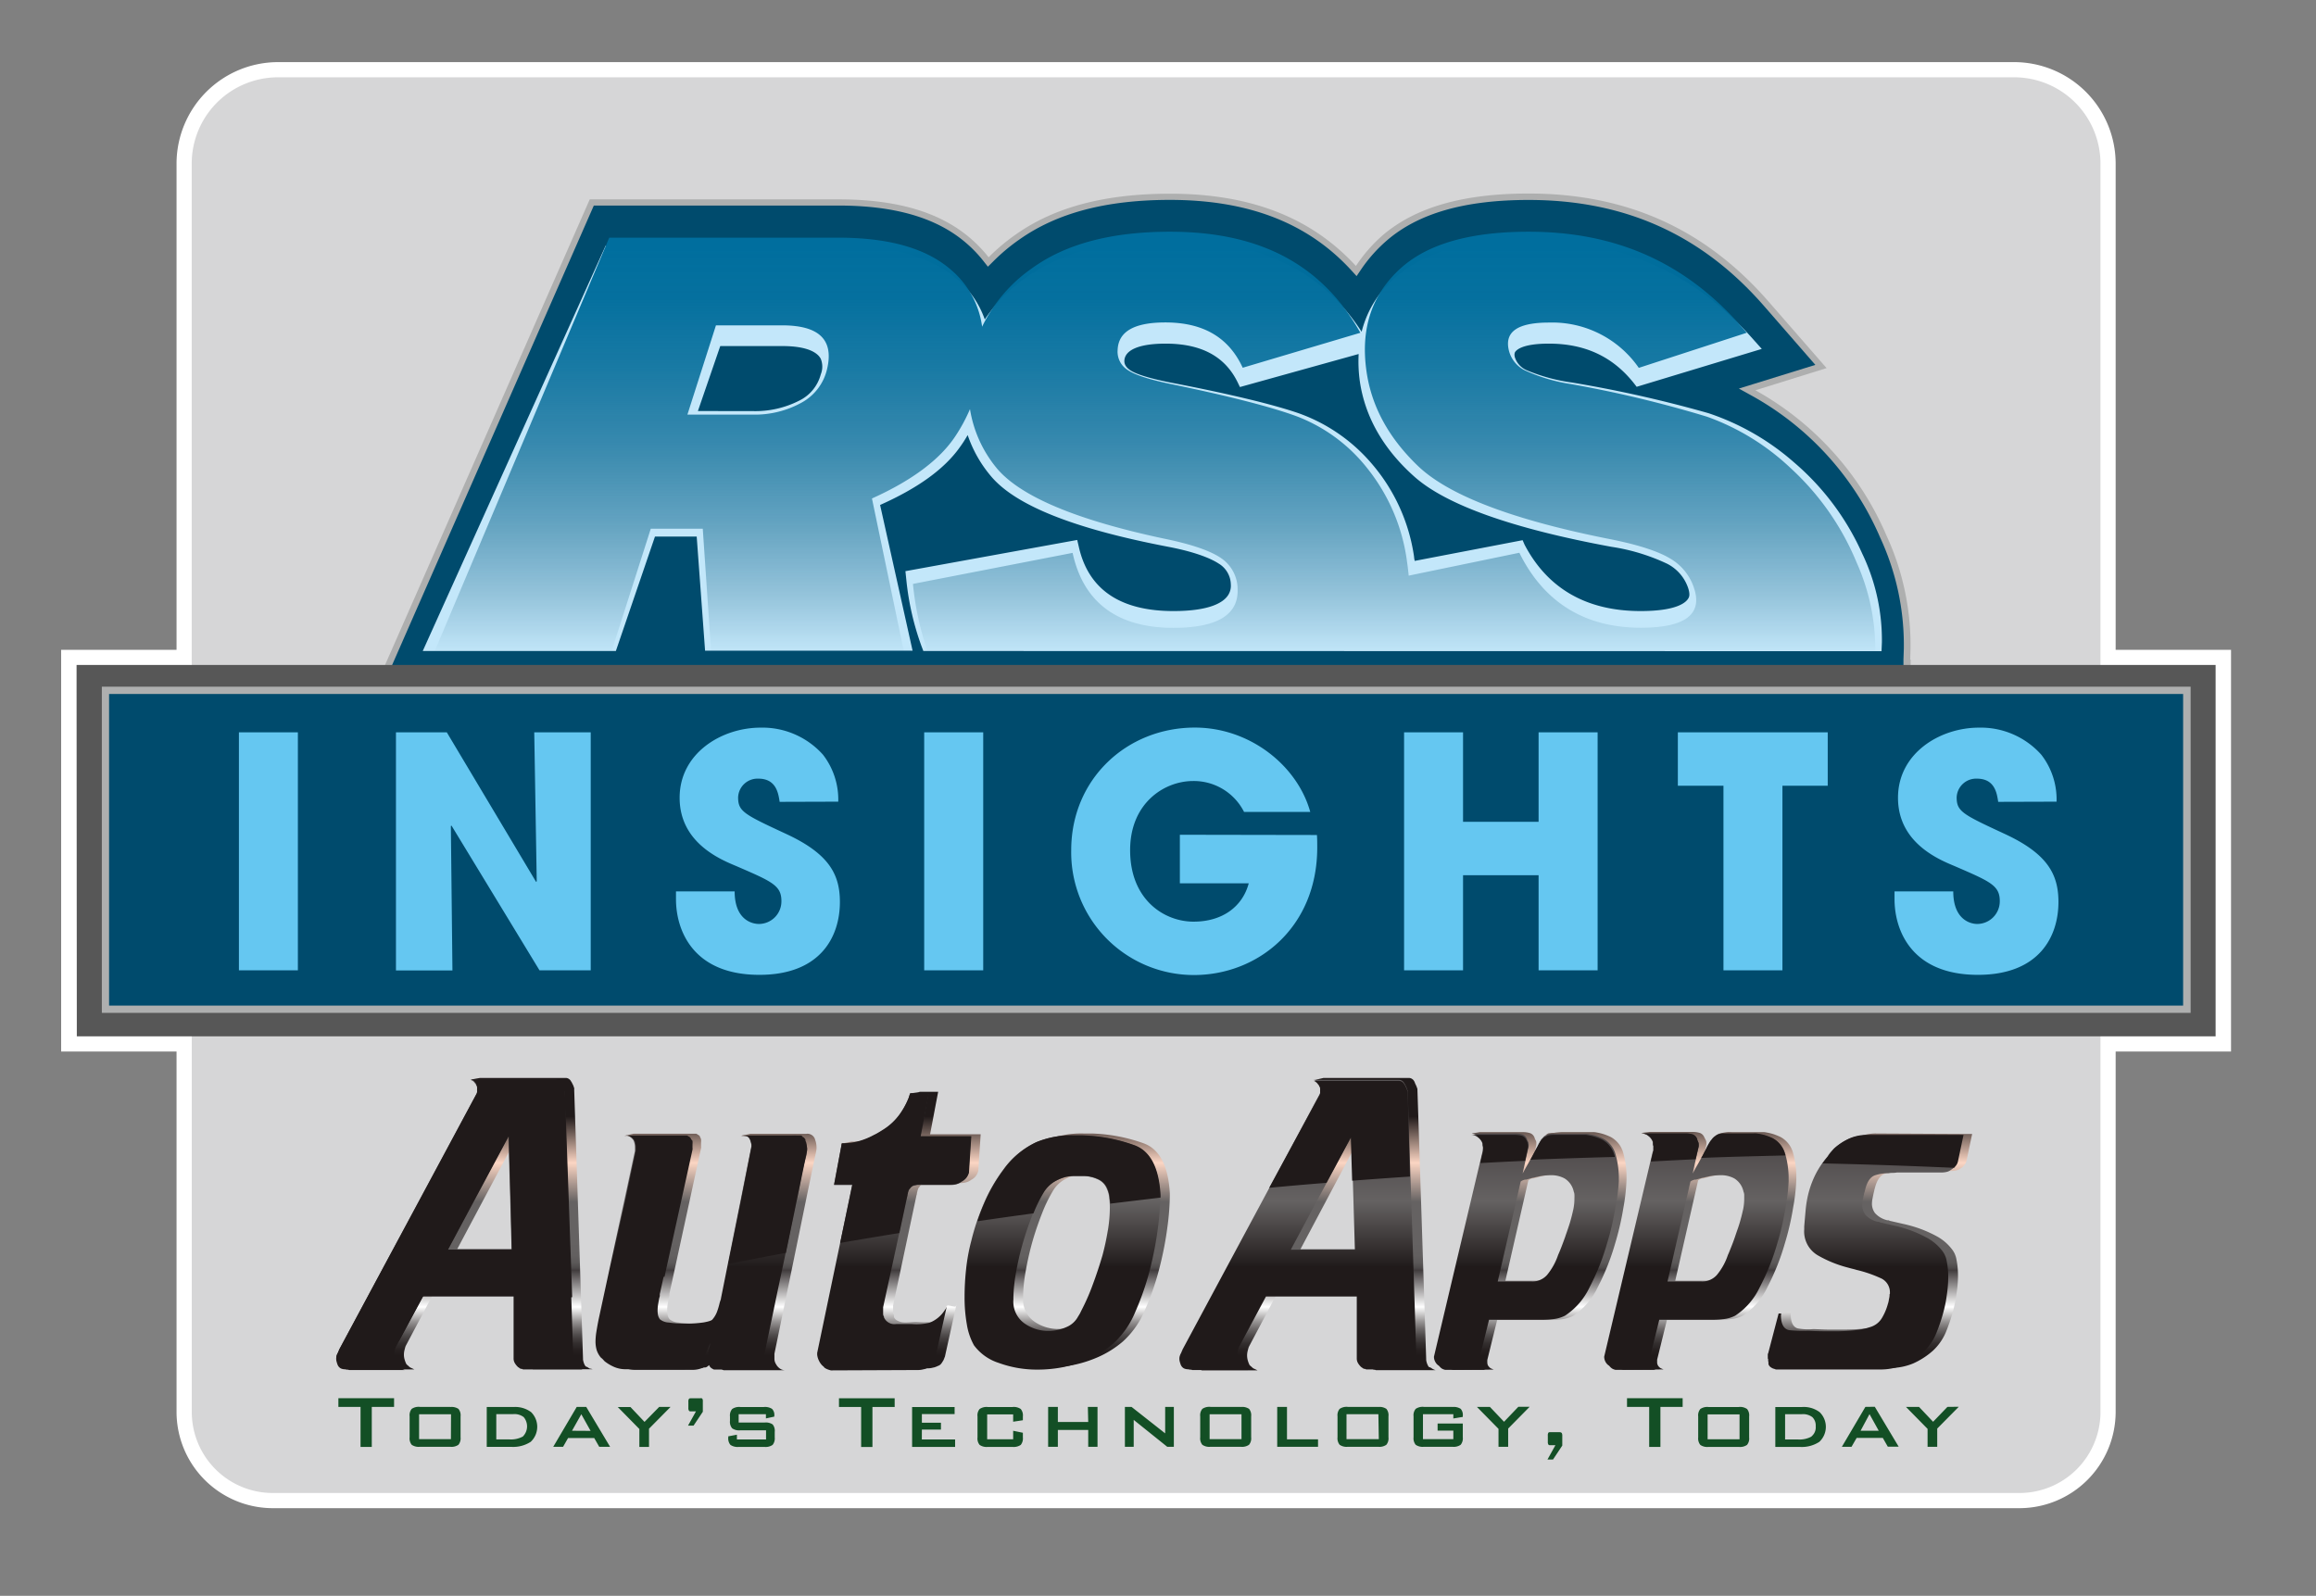 <svg xmlns="http://www.w3.org/2000/svg" xmlns:xlink="http://www.w3.org/1999/xlink" viewBox="0 0 381.36 262.8"><rect x="0" y="0" width="381.36" height="262.8" fill="#808080" stroke="none"/><defs><style>.d{fill:#d6d6d7}.i{fill:#004b6d}.j{fill:#aeafaf}.n{fill:#65c7f1}</style><linearGradient id="a" x1="202.16" y1="196.27" x2="202.16" y2="236.45" gradientUnits="userSpaceOnUse"><stop offset=".02" stop-color="#201a1a"/><stop offset=".21" stop-color="#fbd5c3"/><stop offset=".37" stop-color="#656262"/><stop offset=".53" stop-color="#656262"/><stop offset=".59" stop-color="#636060"/><stop offset=".62" stop-color="#5b5858"/><stop offset=".64" stop-color="#4e4a4b"/><stop offset=".65" stop-color="#413c3d"/><stop offset=".8" stop-color="#fff"/><stop offset=".83" stop-color="#cbcaca"/><stop offset=".86" stop-color="#989595"/><stop offset=".89" stop-color="#6d6969"/><stop offset=".92" stop-color="#4b4747"/><stop offset=".95" stop-color="#332e2e"/><stop offset=".98" stop-color="#251f1f"/><stop offset="1" stop-color="#201a1a"/></linearGradient><linearGradient id="b" x1="207.32" y1="-39.4" x2="207.32" y2="-93.91" gradientTransform="translate(-6.76 262.37)" gradientUnits="userSpaceOnUse"><stop offset=".02" stop-color="#201a1a"/><stop offset=".22" stop-color="#656262"/><stop offset=".39" stop-color="#4f4a4b"/><stop offset=".52" stop-color="#413c3d"/><stop offset=".54" stop-color="#4a4546"/><stop offset=".59" stop-color="#635f60"/><stop offset=".66" stop-color="#8b8889"/><stop offset=".73" stop-color="#c3c1c1"/><stop offset=".8" stop-color="#fff"/><stop offset=".83" stop-color="#cbcaca"/><stop offset=".86" stop-color="#989595"/><stop offset=".89" stop-color="#6d6969"/><stop offset=".92" stop-color="#4b4747"/><stop offset=".95" stop-color="#332e2e"/><stop offset=".98" stop-color="#251f1f"/><stop offset="1" stop-color="#201a1a"/></linearGradient><linearGradient id="c" x1="191.04" y1="291.23" x2="212.38" y2="129.64" xlink:href="#b"/><linearGradient id="d" x1="201.47" y1="120.97" x2="201.47" y2="54.02" gradientUnits="userSpaceOnUse"><stop offset="0" stop-color="#004b6d" stop-opacity="0"/><stop offset=".14" stop-color="#005378" stop-opacity=".23"/><stop offset=".33" stop-color="#005d86" stop-opacity=".5"/><stop offset=".52" stop-color="#006490" stop-opacity=".72"/><stop offset=".7" stop-color="#006a98" stop-opacity=".87"/><stop offset=".87" stop-color="#006d9c" stop-opacity=".97"/><stop offset="1" stop-color="#006e9e"/></linearGradient></defs><g style="isolation:isolate"><path d="M348.37 107.01V26.94a16.73 16.73 0 0 0-16.71-16.71H45.78a16.73 16.73 0 0 0-16.71 16.71v80.07h-19v66.16h19v59.36a15.87 15.87 0 0 0 15.85 15.84h287.6a15.87 15.87 0 0 0 15.85-15.84v-59.36h19v-66.16z" fill="#fff"/><path class="d" d="M31.57 161.91h314.3v70.62a13.34 13.34 0 0 1-13.34 13.34H44.92a13.34 13.34 0 0 1-13.34-13.34v-70.62h-.01zM45.78 12.73h285.88a14.21 14.21 0 0 1 14.21 14.21v84H31.57v-84a14.21 14.21 0 0 1 14.21-14.21z"/><path d="M172.37 206l.39-6h-8.33l1.33-7h-3.06c0 .11-1.55.21-1.59.32-.4 1.1.54 2.14-.13 3.08a9.52 9.52 0 0 1-2.72 2.57l-.78.48a7.19 7.19 0 0 1-.77.41 12.74 12.74 0 0 1-2.45 1 10 10 0 0 1-2.83.36l-1.6.32.32 6.48h3l-5.72 27.7v.3a3.1 3.1 0 0 0 .31 1 2.55 2.55 0 0 0 .58.81.87.87 0 0 0 .14.12.41.41 0 0 1 .14.17 1.87 1.87 0 0 0 .52.3 3.91 3.91 0 0 0 .59.18l14.33-.06a3.21 3.21 0 0 0 .63-.06l.53-.12.31-.12a1.15 1.15 0 0 0 .25-.12.29.29 0 0 0 .16-.06 1.08 1.08 0 0 0 .39-.35 6.36 6.36 0 0 0 .34-.54l.11-.27a1.69 1.69 0 0 1 .11-.27l1.94-8.77a.69.69 0 0 1-.05.24 2.56 2.56 0 0 0-.11.24c-.08.16-1.34-.28-1.43-.16-.69.88-.37 2.58-1.58 2.72a27.57 27.57 0 0 1-3.52 0c-.69 0-1.37.12-2.06.07-.47 0-1.58-.36-1.58-1a.27.27 0 0 0 0-.12.5.5 0 0 1 0-.12.69.69 0 0 1-.14-.42v-1.13L162.2 210a.53.53 0 0 0 .06-.24.53.53 0 0 1 .06-.24c0-.15.07-.3.11-.44a.85.85 0 0 1 .22-.39 1 1 0 0 0 .11-.15.42.42 0 0 1 .17-.15.82.82 0 0 1 .41-.24l.59-.12h.33a2.21 2.21 0 0 1 .39 0h4.72a3.86 3.86 0 0 0 1-.12 2.38 2.38 0 0 0 .83-.41 2.33 2.33 0 0 0 .72-.57 2.38 2.38 0 0 0 .45-.93zm-26.84-5a1.32 1.32 0 0 0-1.48-1.08h-9.3c.34 0-1.62.3-1.36.34s2.71-.1 2.86.15a1.89 1.89 0 0 1 .2.45c.05.18.1.37.14.57v.3l-5 25.22a4.56 4.56 0 0 1-.14.52c-.05.18-.1.35-.13.51a11.6 11.6 0 0 1-.39 1.26 4 4 0 0 1-.73 1.21c-.11.2-.6.37-1.47.52a18 18 0 0 1-2.86.21h-.33A17.22 17.22 0 0 1 123 231a2.46 2.46 0 0 1-1.47-.55 1.82 1.82 0 0 1-.31-.66 3.25 3.25 0 0 1-.08-.79 5.66 5.66 0 0 1 .08-1c.06-.34.12-.72.19-1.12a1.07 1.07 0 0 0 .09-.27 1.69 1.69 0 0 0 0-.33l5.22-24a.85.85 0 0 0 0-.3v-.6a2.92 2.92 0 0 0 0-.54.86.86 0 0 0-.17-.36.21.21 0 0 0 0-.12l-.17-.18a.42.42 0 0 0-.14-.09.28.28 0 0 1-.14-.1l-.19-.09h-10.3c.07 0-1.55.33-1.48.35s-.11 0 0 0a22.33 22.33 0 0 1 2.6.07 1.6 1.6 0 0 1 .43.37 1.8 1.8 0 0 1 .2.51 3.1 3.1 0 0 1 .08.69v.3a.49.49 0 0 1 0 .15 1 1 0 0 0 0 .15l-6 28c-.15.77-.27 1.45-.36 2.05a9.75 9.75 0 0 0-.14 1.57 5.07 5.07 0 0 0 .19 1.48 3.63 3.63 0 0 0 .7 1.24 1.93 1.93 0 0 1 .3.27l.31.33a7.44 7.44 0 0 0 1.61 1 4.69 4.69 0 0 0 1.89.36h9.27a4.14 4.14 0 0 0 1-.09 5.17 5.17 0 0 0 .7-.21h.11a.44.44 0 0 0 .11-.09.23.23 0 0 0 .11 0h.11a.61.61 0 0 0 .25-.06.72.72 0 0 0 .25-.18l.2-.12a.54.54 0 0 0 .14-.18.39.39 0 0 0 .16-.15l.11-.15 1.39-3.13-.55 2.65a1.34 1.34 0 0 0 .08.48 2.76 2.76 0 0 0 .19.42l.09.18a.28.28 0 0 0 .08.12.17.17 0 0 0 .06.12l.16.18a.42.42 0 0 0 .14.09.48.48 0 0 1 .14.09l.19.09h10.17a1.47 1.47 0 0 1-.94-.3 2.1 2.1 0 0 1-.61-.72 1.61 1.61 0 0 1-.25-.81v-.88c.17-.84.35-1.69.52-2.53l1.29-6.28 1.68-8.16 1.68-8.19c.49-2.41 1-4.81 1.49-7.22a12.72 12.72 0 0 0 .27-1.34 3.84 3.84 0 0 0-.13-1.22c-.04-.14-.06-.2-.07-.2zm-37.14 37.58l-.11-.06-.28-.18a.38.38 0 0 0-.17-.06q-.17-.06-.33-.42a2.81 2.81 0 0 1-.22-.78v-.18l-1.45-44.2v-.15a.2.2 0 0 0 0-.15l-.11-.33-.11-.27a.38.38 0 0 1-.09-.15.36.36 0 0 0-.08-.15.17.17 0 0 0-.06-.12 1.18 1.18 0 0 1-.11-.18 1 1 0 0 0-.33-.33.87.87 0 0 0-.5-.15H90.28c.15 0-1.57.23-1.42.35s2.13.07 2.2.19a1.3 1.3 0 0 1 .17.21.26.26 0 0 1 0 .15.56.56 0 0 1 .14.33 3.19 3.19 0 0 1 0 .45 2.58 2.58 0 0 1 0 .42.9.9 0 0 1-.14.36l-22.49 42.18-.12.26a1.82 1.82 0 0 1-.11.28 2.76 2.76 0 0 0-.19.42 1.53 1.53 0 0 0-.08.54 1.64 1.64 0 0 0 .05.45c0 .14.1.31.17.51a1.22 1.22 0 0 0 .53.63 1.67 1.67 0 0 0 .75.15 1 1 0 0 0 .33.06.61.61 0 0 1 .28.06h9.16l-.25-.12-.25-.12a1.06 1.06 0 0 1-.28-.15 2.13 2.13 0 0 1-.22-.21.7.7 0 0 1-.19-.15l-.14-.15a4.81 4.81 0 0 1-.28-.75 2.73 2.73 0 0 1-.11-.81 3.29 3.29 0 0 1 .08-.66c.06-.24.12-.49.2-.72l4.43-8.35h15v10.33a1.59 1.59 0 0 0 .16.72 3.74 3.74 0 0 0 .39.54l.09.09.08.09a1.43 1.43 0 0 1 .22.15 1.06 1.06 0 0 0 .28.15h.14l.19.09h9.83a.62.62 0 0 1-.19-.06zm-21.81-19.7l10-18.79.56 18.79zm220.49-11.48v-.68a14.63 14.63 0 0 0-.54-3.65 4.21 4.21 0 0 0-2.07-2.63 11 11 0 0 0-1.08-.44 8.33 8.33 0 0 0-1.17-.29 3.54 3.54 0 0 0-.47-.07h-5.29a5.78 5.78 0 0 0-.75 0 8.78 8.78 0 0 0-1.7.36c-.06 0 1-.07.9 0a.8.8 0 0 0-.18.15l-.2.22-.25.27a1.33 1.33 0 0 1-.11.24.32.32 0 0 0-.07.19l-2.83 5.17 1-4.53a.3.3 0 0 1 0-.1.18.18 0 0 0 0-.1v-.14a1 1 0 0 0-.08-.37q-.09-.17-.18-.36a.14.14 0 0 1-.05-.1.47.47 0 0 1-.07-.12.33.33 0 0 0-.07-.13 1.19 1.19 0 0 0-.76-.55 4.1 4.1 0 0 0-1.08-.13h-7.17c.42 0-1.6.15-1.15.23 1.2.22 2.93.84 3.05 1.23a.47.47 0 0 0 0 .15 1.25 1.25 0 0 1 0 .15c0 .13.05.24.07.34a3.28 3.28 0 0 1 0 .34 2.83 2.83 0 0 1 0 .29c0 .1 0 .19-.07.29l-8 34a1.81 1.81 0 0 0 .2.82 1.72 1.72 0 0 0 .48.59.14.14 0 0 0 .09 0l.11.12.11.12a1.57 1.57 0 0 0 .41.32 2.07 2.07 0 0 0 .45.17l6.71-.05a.41.41 0 0 1-.18-.05l-.23-.1a.89.89 0 0 1-.25-.14c-.07-.07-.14-.13-.2-.2a1 1 0 0 1-.13-.19 1.05 1.05 0 0 1-.12-.42v-.51l1.62-6.57h8c.87 0 1.68 0 2.43-.1a5.5 5.5 0 0 0 2.07-.58 11.44 11.44 0 0 0 4.05-4.72 38.08 38.08 0 0 0 2.84-7.11 44.07 44.07 0 0 0 1.39-6 31.46 31.46 0 0 0 .52-4.63zm-7.52 4.89c-.15.7-.33 1.41-.54 2.12-.12.39-.24.78-.38 1.17l-.38 1.12c-.21.62-.42 1.18-.63 1.7l-.54 1.32a10.3 10.3 0 0 1-1.83 3.33 3.28 3.28 0 0 1-1.73 1l-.43.07a2.89 2.89 0 0 1-.43 0h-5.53l3.77-16.54.08-.05a1.08 1.08 0 0 1 .38-.2.68.68 0 0 1 .2-.07.75.75 0 0 1 .2 0l1.11-.3c.37-.1.74-.18 1.1-.24s.6-.11.9-.15.6-.05.9-.05a4.51 4.51 0 0 1 2.37.54 3.4 3.4 0 0 1 1.5 2.19 1.3 1.3 0 0 1 .12.49v.58a8.62 8.62 0 0 1-.21 1.97zm-20.44-4.89v-.68a14.63 14.63 0 0 0-.54-3.65 4.21 4.21 0 0 0-2.07-2.63 11 11 0 0 0-1.08-.44 8.33 8.33 0 0 0-1.17-.29 3.46 3.46 0 0 0-.48-.07h-5.29a12.34 12.34 0 0 0-1.34.12 5.81 5.81 0 0 0-.83.07c-.32.08-.42.26-.66.45-.06 0 1.32-.28 1.26-.25a.8.8 0 0 0-.18.15l-.2.22-.25.27a1.33 1.33 0 0 1-.11.24.32.32 0 0 0-.07.19l-2.84 5.17 1-4.53a.16.16 0 0 1 0-.1.18.18 0 0 0 0-.1v-.14a.81.81 0 0 0-.09-.37q-.09-.17-.18-.36a.16.16 0 0 1 0-.1.29.29 0 0 1-.07-.12.54.54 0 0 0-.07-.13 1.19 1.19 0 0 0-.76-.55 4.1 4.1 0 0 0-1.08-.13h-7.21c.42 0-1.52.22-1.06.28.72.08 2.83.79 3 1.18a.56.56 0 0 0 0 .15 1.25 1.25 0 0 1 0 .15c0 .13.05.24.07.34a3.28 3.28 0 0 1 0 .34 2.83 2.83 0 0 1 0 .29c0 .1 0 .19-.07.29l-8 34a1.81 1.81 0 0 0 .2.82 1.61 1.61 0 0 0 .48.59.1.1 0 0 0 .08 0l.12.12.11.12a1.52 1.52 0 0 0 .4.32 1.6 1.6 0 0 0 .46.17l6.7-.05a.41.41 0 0 1-.18-.05 1.56 1.56 0 0 0-.22-.1.77.77 0 0 1-.25-.14 1.89 1.89 0 0 1-.2-.2 1.55 1.55 0 0 1-.14-.19 1.06 1.06 0 0 1-.11-.42 4.35 4.35 0 0 1 0-.51l1.62-6.57h8c.87 0 1.68 0 2.44-.09a5.62 5.62 0 0 0 2.07-.59 11.44 11.44 0 0 0 4.05-4.72 38.78 38.78 0 0 0 2.84-7.11 45.63 45.63 0 0 0 1.39-6 31.46 31.46 0 0 0 .51-4.66zm-7.52 4.89c-.15.7-.33 1.41-.54 2.12-.12.39-.25.78-.38 1.17s-.26.76-.38 1.12c-.21.62-.42 1.18-.63 1.7s-.4 1-.54 1.32a10.49 10.49 0 0 1-1.83 3.33 3.28 3.28 0 0 1-1.73 1l-.43.07a3 3 0 0 1-.43 0h-5.54l3.78-16.54.07-.05a1.21 1.21 0 0 1 .39-.2.59.59 0 0 1 .2-.07.71.71 0 0 1 .2 0l1.1-.3q.57-.15 1.11-.24c.3-.07.6-.11.9-.15s.6-.05.9-.05a4.45 4.45 0 0 1 2.36.54 3.37 3.37 0 0 1 1.51 2.19 1.31 1.31 0 0 1 .11.49 5.63 5.63 0 0 1 0 .58 9.18 9.18 0 0 1-.2 1.97zm48.66-12.42a7 7 0 0 0-3.19.69 9.41 9.41 0 0 0-2.25 1.53c-.22.24-.42.45-.58.65a3.64 3.64 0 0 0-.42.6 14.51 14.51 0 0 0-1.94 2.87 14.37 14.37 0 0 0-1.11 2.87 17.2 17.2 0 0 0-.53 2.87c-.1 1-.18 1.92-.25 2.88v.47a4.57 4.57 0 0 0 2.19 4.28 19.54 19.54 0 0 0 4.86 2l.78.21q.39.09.78.21a21 21 0 0 1 3.86 1.31 2.53 2.53 0 0 1 1.63 2.4v.29a.21.21 0 0 0-.05.12v.12c0 .24-.08.48-.11.71a6.25 6.25 0 0 1-.17.72 9.47 9.47 0 0 1-.94 2.24 3.34 3.34 0 0 1-1.72 1.47 11.39 11.39 0 0 1-2.7.6 31.35 31.35 0 0 1-3.53.18h-2.44c-.86 0-1.72-.07-2.58-.08a9.48 9.48 0 0 1-2.55-.12c-1-.3-1.14-1.49-1.14-2.37a1 1 0 0 1 .05-.33h-.44l-1.39.37-.34 6.2a.36.36 0 0 0 0 .21v.56a.3.3 0 0 0 0 .18v.24a.53.53 0 0 0 .06.24.66.66 0 0 0 0 .21.49.49 0 0 1 0 .15.16.16 0 0 0 .05.12 1 1 0 0 0 .39.41 1.36 1.36 0 0 0 .56.24.81.81 0 0 0 .25.09h17.07a9.81 9.81 0 0 0 3.89-.74 12.65 12.65 0 0 0 3.28-2.12 8.94 8.94 0 0 0 2.28-3.46 27.18 27.18 0 0 0 1.44-4.9c.11-.68.2-1.35.28-2a19 19 0 0 0 .11-2 13.24 13.24 0 0 0-.25-2.62 3.69 3.69 0 0 0-.81-1.79 7.83 7.83 0 0 0-2.5-2.09 20.07 20.07 0 0 0-3-1.32 22.22 22.22 0 0 0-2.44-.68l-2.22-.51-.2-.09a.54.54 0 0 0-.19 0 3.91 3.91 0 0 1-2.06-1.19 2.62 2.62 0 0 1-.5-1.5 4.41 4.41 0 0 1 .09-.86c.06-.3.12-.61.19-.93l.11-.44c0-.14.08-.29.11-.45.34-1.28.86-2 1.56-2.27a7 7 0 0 1 2.28-.36 3.85 3.85 0 0 1 .69-.06 4 4 0 0 0 .7-.06h7.22a3.69 3.69 0 0 0 1.05-.12 1.88 1.88 0 0 0 .67-.36.17.17 0 0 0 .11-.06.14.14 0 0 1 .11-.06l.36-.42a1.84 1.84 0 0 0 .31-.61l.94-4.46zm-120.64 1.62a27.68 27.68 0 0 0-8.53-1.62h-1.39a15.23 15.23 0 0 0-6.19 1.13 13.94 13.94 0 0 0-5.41 4.51 26.66 26.66 0 0 0-3.19 5.49 38.54 38.54 0 0 0-2.09 6.19 31.9 31.9 0 0 0-.86 4.69 41.65 41.65 0 0 0-.25 4.46 25.5 25.5 0 0 0 .39 4.66 10.7 10.7 0 0 0 1.16 3.41 8.14 8.14 0 0 0 4.09 2.9 18.26 18.26 0 0 0 6.47 1.1c.63 0 1.27 0 1.91-.09a20 20 0 0 0 6.39-1.64 16.56 16.56 0 0 0 4.08-2.57 14.45 14.45 0 0 0 3.64-5.23 43.16 43.16 0 0 0 2.47-7.27 54.52 54.52 0 0 0 1.22-6.42 41.79 41.79 0 0 0 .39-5.05v-.42q-.39-6.8-4.3-8.23zm-4.31 14a41.56 41.56 0 0 1-.89 4.15c-.48 1.63-1 3.24-1.61 4.84a34.94 34.94 0 0 1-1.83 4.17c-.07.16-.16.33-.25.51a4.27 4.27 0 0 1-.3.51 3.77 3.77 0 0 1-1.95 1.76 7.14 7.14 0 0 1-3 .63h-.16a6.87 6.87 0 0 1-3.81-1.29 4.45 4.45 0 0 1-1.75-3.91v-.29a25.11 25.11 0 0 1 .42-4 48.68 48.68 0 0 1 1.19-5.17q.67-2.27 1.53-4.44a23.49 23.49 0 0 1 1.86-3.79 5.22 5.22 0 0 1 1.72-1.67 7.57 7.57 0 0 1 1.89-.78 8.64 8.64 0 0 1 1.22-.15h1.56a5.66 5.66 0 0 1 2.5.54 2.8 2.8 0 0 1 1.5 1.55 5.27 5.27 0 0 1 .39 1.4 13.73 13.73 0 0 1 .11 1.76 22.63 22.63 0 0 1-.34 3.66zm52.18 23.29l-.25-.12-.11-.06a2.1 2.1 0 0 0-.28-.18.4.4 0 0 0-.16-.06c-.12 0-.23-.18-.34-.42a2.81 2.81 0 0 1-.22-.78V237l-1.44-44.29v-.15a.2.2 0 0 0-.06-.15c0-.12-.07-.23-.11-.33s-.08-.19-.11-.27a.27.27 0 0 1-.08-.16.46.46 0 0 0-.09-.15.24.24 0 0 0 0-.12.56.56 0 0 1-.12-.18 1 1 0 0 0-.33-.33.87.87 0 0 0-.5-.15h-14.1c.14 0-1.5.3-1.36.43s2.06 0 2.13.11l.17.21a.32.32 0 0 1 .05.16.5.5 0 0 1 .14.33 3.19 3.19 0 0 1 0 .45 2.58 2.58 0 0 1 0 .42.77.77 0 0 1-.14.36l-22.54 42.31a1.69 1.69 0 0 0-.11.27l-.11.27a2 2 0 0 0-.2.42 1.53 1.53 0 0 0-.08.54 2.16 2.16 0 0 0 0 .46c0 .14.1.31.17.51a1.22 1.22 0 0 0 .53.63 1.67 1.67 0 0 0 .75.15 1 1 0 0 0 .33.06.61.61 0 0 1 .28.06h9.16l-.25-.12-.25-.12a1.06 1.06 0 0 1-.28-.15 2.13 2.13 0 0 1-.22-.21.7.7 0 0 1-.19-.15l-.14-.15a4.81 4.81 0 0 1-.28-.75 3.18 3.18 0 0 1-.11-.82 3.29 3.29 0 0 1 .08-.66c.06-.24.12-.48.2-.72l4.43-8.37h14.95V237a1.49 1.49 0 0 0 .17.73 2.66 2.66 0 0 0 .39.54l.08.09.08.09a1.07 1.07 0 0 1 .22.15 1.06 1.06 0 0 0 .28.15h.14l.19.09h9.84a.58.58 0 0 1-.2-.07zm-22.06-19.86l10-18.84.56 18.84z" transform="translate(-11.28 -13.2)" fill="url(#a)"/><path d="M170.77 206.34l.39-6h-8.33l1.33-7h-3a12.86 12.86 0 0 1-1.72 3.41 9.9 9.9 0 0 1-2.72 2.56l-.78.48a7.32 7.32 0 0 1-.78.41 12.66 12.66 0 0 1-2.44 1 10.1 10.1 0 0 1-2.84.36l-1.27 6.8h3L145.84 236v.3a2.87 2.87 0 0 0 .3 1 2.72 2.72 0 0 0 .58.81l.14.12a.35.35 0 0 1 .14.17 2.09 2.09 0 0 0 .53.3 3.81 3.81 0 0 0 .58.18l14.33-.06a3.31 3.31 0 0 0 .64-.06l.53-.12.3-.12a1.45 1.45 0 0 0 .25-.12.43.43 0 0 0 .17-.06 1.08 1.08 0 0 0 .39-.35q.17-.24.33-.54c0-.08.07-.17.11-.27l.11-.27 1.95-8.77a.53.53 0 0 1-.06.24l-.11.24a2.36 2.36 0 0 1-.25.41 5.24 5.24 0 0 1-2.46 2 8.91 8.91 0 0 1-2.91.22h-2.59a1.88 1.88 0 0 1-2-1.1.27.27 0 0 1 0-.12.76.76 0 0 1-.14-.42v-1.13l3.94-18.15a.69.69 0 0 0 0-.24.53.53 0 0 1 .06-.24c0-.15.07-.3.11-.44a1 1 0 0 1 .22-.39.58.58 0 0 0 .11-.15.5.5 0 0 1 .17-.15.8.8 0 0 1 .42-.24l.58-.12a1.84 1.84 0 0 0 .33 0 2.21 2.21 0 0 1 .39 0h4.72a3.81 3.81 0 0 0 1-.12 2.52 2.52 0 0 0 .84-.41 2.59 2.59 0 0 0 .72-.57 2.53 2.53 0 0 0 .46-.92zm-26.87-5.05a1.88 1.88 0 0 0-.52-.66c-.64-.54-1.12-.42-1.87-.41h-8.34a7.64 7.64 0 0 1 .89.06.85.85 0 0 1 .61.42 1.9 1.9 0 0 1 .19.45 4.75 4.75 0 0 1 .14.57v.28l-5 25c0 .15-.08.32-.14.5s-.1.35-.14.51a11.6 11.6 0 0 1-.39 1.26 4.25 4.25 0 0 1-.72 1.2q-.17.28-1.47.51a19.45 19.45 0 0 1-2.86.2H124a17.42 17.42 0 0 1-2.58-.18 2.48 2.48 0 0 1-1.47-.53 1.82 1.82 0 0 1-.31-.66 3.81 3.81 0 0 1-.08-.78 6.83 6.83 0 0 1 .08-1c.06-.34.12-.71.2-1.11a1 1 0 0 0 .08-.26 1.69 1.69 0 0 0 0-.33l5.22-23.75a.67.67 0 0 0 .06-.3v-.59a2.23 2.23 0 0 0-.06-.54.76.76 0 0 0-.17-.36.16.16 0 0 0 0-.12l-.17-.18a.28.28 0 0 0-.14-.09.42.42 0 0 1-.14-.09l-.19-.09H114a1.81 1.81 0 0 1 .23 0 1 1 0 0 0 .27 0 1.35 1.35 0 0 1 .61.27 1.92 1.92 0 0 1 .45.45 1.82 1.82 0 0 1 .19.51 2.54 2.54 0 0 1 .09.68v.3a.49.49 0 0 1 0 .15.49.49 0 0 0 0 .15l-6 27.8c-.15.76-.27 1.44-.36 2a10.8 10.8 0 0 0-.14 1.56 5 5 0 0 0 .2 1.47 3.68 3.68 0 0 0 .69 1.22 2.61 2.61 0 0 1 .31.27l.3.33a7.23 7.23 0 0 0 1.61.95 4.75 4.75 0 0 0 1.89.36h9.28a4.2 4.2 0 0 0 1-.09 5 5 0 0 0 .69-.21.2.2 0 0 0 .11 0 .31.31 0 0 0 .11-.09.2.2 0 0 0 .11 0 .27.27 0 0 1 .12 0 .73.73 0 0 0 .25-.07.66.66 0 0 0 .25-.17l.19-.12a.54.54 0 0 0 .14-.18.5.5 0 0 0 .17-.15.58.58 0 0 1 .11-.15l1.38-3.1-.55 2.62a1.61 1.61 0 0 0 .08.48 2 2 0 0 0 .2.42 1.78 1.78 0 0 0 .08.18.83.83 0 0 0 .08.12.17.17 0 0 0 .06.12l.17.17a.28.28 0 0 0 .14.09.43.43 0 0 1 .13.09l.2.09H139a1.5 1.5 0 0 1-.95-.3 2.18 2.18 0 0 1-.61-.71 1.71 1.71 0 0 1-.25-.81v-.86c.22-1.08.44-2.16.67-3.23.55-2.59 1.07-5.18 1.62-7.77.67-3.16 1.34-6.33 2-9.5.56-2.77 1.26-5.55 1.71-8.34.18-1.12.47-2.18.74-3.28a4 4 0 0 0-.03-2.65zm-37.11 37.28h-.11a2 2 0 0 0-.27-.19.41.41 0 0 0-.17-.05q-.17-.06-.33-.42a2.52 2.52 0 0 1-.23-.78v-.18L104.24 193v-.15a.2.2 0 0 0-.06-.15 2.55 2.55 0 0 0-.11-.33 1.56 1.56 0 0 0-.11-.26.53.53 0 0 1-.08-.15.53.53 0 0 0-.08-.15.17.17 0 0 0-.06-.12.7.7 0 0 1-.11-.18 1.19 1.19 0 0 0-.34-.33.84.84 0 0 0-.5-.15h-14.1a.7.7 0 0 1 .44.18 1.61 1.61 0 0 1 .34.36 1.17 1.17 0 0 1 .16.21.29.29 0 0 1 .06.15.63.63 0 0 1 .14.33 3 3 0 0 1 0 .44 2.58 2.58 0 0 1 0 .42 1.07 1.07 0 0 1-.14.36l-22.55 42c0 .08-.07.17-.11.27s-.07.19-.11.27a2 2 0 0 0-.2.42 1.69 1.69 0 0 0-.08.53 1.63 1.63 0 0 0 .06.45 4.67 4.67 0 0 0 .16.51 1.2 1.2 0 0 0 .53.62 1.67 1.67 0 0 0 .75.15 1 1 0 0 0 .33.06.58.58 0 0 1 .28.06h9.16l-.24-.12c-.1 0-.18-.08-.26-.11a1.13 1.13 0 0 1-.27-.15 1.45 1.45 0 0 1-.22-.21.75.75 0 0 1-.2-.15l-.14-.15a6.09 6.09 0 0 1-.28-.75 3.09 3.09 0 0 1-.11-.8 2.74 2.74 0 0 1 .09-.66c0-.24.12-.48.19-.72l4.43-8.29h14.95v10.19a1.47 1.47 0 0 0 .17.72 2.66 2.66 0 0 0 .39.54l.08.09a.29.29 0 0 1 .08.08 1.5 1.5 0 0 1 .23.15.68.68 0 0 0 .28.15h.13l.2.09h9.83a.65.65 0 0 1-.2-.06zM85 219l10-18.69.52 18.69zm113-17.19a27.67 27.67 0 0 0-8.52-1.62h-1.38a15.2 15.2 0 0 0-6.19 1.11 14 14 0 0 0-5.42 4.51 27.12 27.12 0 0 0-3.19 5.53 38.49 38.49 0 0 0-2.08 6.19 30.64 30.64 0 0 0-.86 4.69 41.65 41.65 0 0 0-.25 4.46 25.55 25.55 0 0 0 .38 4.66 10.45 10.45 0 0 0 1.17 3.41 8.15 8.15 0 0 0 4.08 2.9 18.3 18.3 0 0 0 6.47 1.1q.94 0 1.92-.09a20.05 20.05 0 0 0 6.38-1.64 16.43 16.43 0 0 0 4.09-2.57 14.43 14.43 0 0 0 3.63-5.23 43.8 43.8 0 0 0 2.48-7.27 56.65 56.65 0 0 0 1.22-6.42 41.79 41.79 0 0 0 .39-5.05v-.42q-.39-6.82-4.32-8.25zm-4.3 14a41.56 41.56 0 0 1-.89 4.15q-.72 2.45-1.61 4.84a34.94 34.94 0 0 1-1.83 4.17l-.25.51c-.1.18-.2.35-.31.51a3.83 3.83 0 0 1-1.94 1.76 7.2 7.2 0 0 1-3 .63h-.17a6.81 6.81 0 0 1-3.8-1.29 4.42 4.42 0 0 1-1.75-3.91v-.3a26.12 26.12 0 0 1 .41-4 46.46 46.46 0 0 1 1.2-5.17q.66-2.27 1.53-4.44a22.69 22.69 0 0 1 1.86-3.79 5.12 5.12 0 0 1 1.72-1.67 7.21 7.21 0 0 1 1.89-.78 8.3 8.3 0 0 1 1.22-.15H189.53a5.63 5.63 0 0 1 2.5.54 2.8 2.8 0 0 1 1.5 1.55 4.61 4.61 0 0 1 .39 1.4 13.73 13.73 0 0 1 .11 1.76 23.68 23.68 0 0 1-.32 3.67zm112.1-8.2v-.67a14.55 14.55 0 0 0-.54-3.64 4.17 4.17 0 0 0-2.07-2.61 9 9 0 0 0-1.08-.43A7.14 7.14 0 0 0 301 200a3.55 3.55 0 0 0-.47-.08h-5.29a4.43 4.43 0 0 0-.75 0 1.4 1.4 0 0 0-.65.29.12.12 0 0 1-.05.2.38.38 0 0 0-.13.1c-.06.07-.2.18-.28.26l-.21.21c-.09.09-.21.08-.25.15a.3.3 0 0 0-.07.19l-2.85 5.13 1-4.51a.36.36 0 0 1 0-.1.15.15 0 0 0 0-.09v-.15a.74.74 0 0 0-.09-.36c-.06-.11-.12-.24-.18-.37a.12.12 0 0 1 0-.09.35.35 0 0 1-.07-.12.24.24 0 0 0-.07-.12 1.2 1.2 0 0 0-.76-.56 4.58 4.58 0 0 0-1.08-.12h-7.21a1.8 1.8 0 0 1 1.17.43 2 2 0 0 1 .72 1 .64.64 0 0 0 0 .15 1.15 1.15 0 0 1 0 .14c0 .13 0 .24.07.34a3.28 3.28 0 0 1 0 .34v.29c0 .1 0 .19-.07.29l-8 33.78a1.81 1.81 0 0 0 .2.82 1.67 1.67 0 0 0 .48.58.14.14 0 0 0 .09.05l.11.12.11.12a1.57 1.57 0 0 0 .41.32 2 2 0 0 0 .45.16h6.71a.41.41 0 0 1-.18-.05l-.23-.1a.89.89 0 0 1-.25-.14c-.07-.07-.14-.13-.2-.2a1 1 0 0 1-.14-.19V238a1 1 0 0 1-.11-.41v-.51l1.62-6.53h8c.87 0 1.68 0 2.43-.1a5.5 5.5 0 0 0 2.07-.58 11.4 11.4 0 0 0 4.05-4.69 38 38 0 0 0 2.84-7.07 43.69 43.69 0 0 0 1.39-6 31 31 0 0 0 .53-4.51zm-7.52 4.86c-.15.7-.33 1.4-.54 2.11-.12.39-.24.77-.38 1.16s-.26.76-.38 1.11c-.21.62-.42 1.18-.63 1.7s-.39 1-.54 1.3a10.22 10.22 0 0 1-1.83 3.32 3.26 3.26 0 0 1-1.73 1 3.49 3.49 0 0 1-.43.07 2.81 2.81 0 0 1-.43 0h-5.53l3.77-16.45.08-.06a1.23 1.23 0 0 1 .38-.19l.2-.07a.75.75 0 0 1 .2 0l1.11-.3 1.1-.24c.3-.06.6-.11.9-.14s.6-.05.9-.05a4.54 4.54 0 0 1 2.36.53 3.35 3.35 0 0 1 1.51 2.18 1.53 1.53 0 0 1 .12.48v.58a9.09 9.09 0 0 1-.2 1.95zm-20.44-4.86v-.67a14.55 14.55 0 0 0-.54-3.64 4.17 4.17 0 0 0-2.07-2.61 9 9 0 0 0-1.08-.43A7.14 7.14 0 0 0 273 200a3.55 3.55 0 0 0-.47-.08H267.23a4.31 4.31 0 0 0-.74 0 1.4 1.4 0 0 0-.65.29.31.31 0 0 0-.18.05.73.73 0 0 0-.18.14l-.2.22-.25.26a1.17 1.17 0 0 1-.11.25.3.3 0 0 0-.07.19l-2.85 5.13 1-4.51a.18.18 0 0 1 0-.1.29.29 0 0 0 0-.09v-.15a.74.74 0 0 0-.09-.36c-.06-.11-.12-.24-.18-.37a.12.12 0 0 1 0-.09.24.24 0 0 1-.07-.12.35.35 0 0 0-.07-.12 1.2 1.2 0 0 0-.76-.56 4.67 4.67 0 0 0-1.09-.12h-7.2a1.82 1.82 0 0 1 1.17.43 2.09 2.09 0 0 1 .72 1 .64.64 0 0 0 0 .15 1.15 1.15 0 0 1 0 .14 2.73 2.73 0 0 1 .06.34 1.72 1.72 0 0 1 0 .34 2.91 2.91 0 0 1-.09.58l-8 33.78a1.69 1.69 0 0 0 .2.82 1.66 1.66 0 0 0 .47.58.14.14 0 0 0 .09.05l.12.12.11.12a1.52 1.52 0 0 0 .4.32 2 2 0 0 0 .45.16h6.71a.41.41 0 0 1-.18-.05 1.56 1.56 0 0 0-.22-.1.77.77 0 0 1-.25-.14l-.2-.2a1 1 0 0 1-.14-.19V238a.87.87 0 0 1-.11-.41 4.52 4.52 0 0 1 0-.51l1.62-6.53h8c.87 0 1.68 0 2.43-.1a5.6 5.6 0 0 0 2.08-.58 11.4 11.4 0 0 0 4.05-4.69 38 38 0 0 0 2.83-7.07 43.78 43.78 0 0 0 1.4-6 31 31 0 0 0 .59-4.51zm-7.52 4.86c-.15.7-.33 1.4-.54 2.11-.12.39-.25.77-.38 1.16s-.27.76-.38 1.11c-.22.62-.43 1.18-.63 1.7s-.4 1-.54 1.3a10.42 10.42 0 0 1-1.83 3.32 3.26 3.26 0 0 1-1.73 1 3.49 3.49 0 0 1-.43.07 3 3 0 0 1-.43 0h-5.53l3.78-16.45.07-.06a1.39 1.39 0 0 1 .39-.19l.2-.07a.71.71 0 0 1 .2 0l1.1-.3 1.11-.24c.3-.06.6-.11.9-.14s.6-.05.9-.05a4.54 4.54 0 0 1 2.36.53 3.35 3.35 0 0 1 1.51 2.18 1.31 1.31 0 0 1 .11.48 5.78 5.78 0 0 1 0 .58 9.09 9.09 0 0 1-.2 1.95zm48.33-12.27a7 7 0 0 0-3.2.69 9.92 9.92 0 0 0-2.25 1.52l-.58.66a4.37 4.37 0 0 0-.42.6 15 15 0 0 0-1.94 2.87 15.69 15.69 0 0 0-1.11 2.87 17.2 17.2 0 0 0-.53 2.87c-.09 1-.17 1.92-.25 2.88v.47a4.55 4.55 0 0 0 2.2 4.28 19.62 19.62 0 0 0 4.85 2l.78.21q.39.09.78.21a20.69 20.69 0 0 1 3.86 1.31 2.54 2.54 0 0 1 1.64 2.4v.24a.17.17 0 0 0-.06.12v.11c0 .25-.07.49-.11.72a3.76 3.76 0 0 1-.17.72 9.07 9.07 0 0 1-.94 2.24 3.3 3.3 0 0 1-1.72 1.47 11.3 11.3 0 0 1-2.69.6 31.61 31.61 0 0 1-3.53.18c-1.4 0-2.79 0-4.18-.09a21.31 21.31 0 0 1-3.2-.1c-1.12-.22-1.34-1.46-1.34-2.41a1.39 1.39 0 0 1 .05-.33h-.44l-1.72 6.57a.29.29 0 0 0-.06.21v.56a.24.24 0 0 0 .06.18v.24a.69.69 0 0 0 .05.24.66.66 0 0 0 0 .21.49.49 0 0 1 0 .15.17.17 0 0 0 .06.12.93.93 0 0 0 .38.41 1.42 1.42 0 0 0 .56.24.92.92 0 0 0 .25.09H320.81a9.85 9.85 0 0 0 3.89-.74 12.77 12.77 0 0 0 3.27-2.12 8.83 8.83 0 0 0 2.28-3.46 26.4 26.4 0 0 0 1.44-4.9c.11-.68.21-1.35.28-2a19 19 0 0 0 .11-2 12.53 12.53 0 0 0-.25-2.62 3.68 3.68 0 0 0-.8-1.79 8.05 8.05 0 0 0-2.5-2.09 21 21 0 0 0-3-1.32 22.38 22.38 0 0 0-2.45-.68l-2.22-.51-.19-.09a.6.6 0 0 0-.2 0 3.88 3.88 0 0 1-2.05-1.19 2.62 2.62 0 0 1-.5-1.5 5.29 5.29 0 0 1 .08-.86c.06-.3.12-.61.2-.93 0-.15.07-.31.11-.44s.07-.3.11-.45c.33-1.28.85-2 1.55-2.27a7.07 7.07 0 0 1 2.28-.36 3.88 3.88 0 0 1 .7-.06 3.93 3.93 0 0 0 .69-.06h7.22a3.82 3.82 0 0 0 1.06-.12 1.83 1.83 0 0 0 .66-.36.14.14 0 0 0 .11-.06.17.17 0 0 1 .11-.06l.36-.42a1.67 1.67 0 0 0 .31-.61l.94-4.46zm-72.77 38.5l-.26-.12h-.11a2 2 0 0 0-.27-.19.37.37 0 0 0-.17-.05q-.17-.06-.33-.42a2.82 2.82 0 0 1-.23-.78v-.18L243.08 193v-.15a.2.2 0 0 0-.06-.15 2.55 2.55 0 0 0-.11-.33 1.56 1.56 0 0 0-.11-.26.53.53 0 0 1-.08-.15.53.53 0 0 0-.08-.15.17.17 0 0 0-.06-.12.7.7 0 0 1-.11-.18 1.15 1.15 0 0 0-.33-.33.89.89 0 0 0-.5-.15h-14.11a.68.68 0 0 1 .44.18 1.61 1.61 0 0 1 .34.36 1.17 1.17 0 0 1 .16.21.29.29 0 0 1 .06.15.63.63 0 0 1 .14.33 3 3 0 0 1 0 .44 2.58 2.58 0 0 1 0 .42 1.07 1.07 0 0 1-.14.36l-22.55 42c0 .08-.07.17-.11.27s-.07.19-.11.27a2 2 0 0 0-.19.42 1.44 1.44 0 0 0-.09.53 1.63 1.63 0 0 0 .06.45 4.67 4.67 0 0 0 .16.51 1.2 1.2 0 0 0 .53.62 1.7 1.7 0 0 0 .75.15 1 1 0 0 0 .33.06.55.55 0 0 1 .28.06h9.16l-.24-.12a2 2 0 0 1-.25-.11 1.21 1.21 0 0 1-.28-.15 1.45 1.45 0 0 1-.22-.21.75.75 0 0 1-.2-.15l-.14-.15a6.09 6.09 0 0 1-.28-.75 3.09 3.09 0 0 1-.11-.8 2.74 2.74 0 0 1 .09-.66c0-.24.12-.48.19-.72l4.43-8.29h14.95v10.19a1.47 1.47 0 0 0 .17.72 2.66 2.66 0 0 0 .39.54l.08.09.09.08.22.15a.75.75 0 0 0 .28.15h.13l.2.09h9.83a.55.55 0 0 1-.19-.03zM223.83 219l10-18.69.55 18.69z" transform="translate(-11.28 -13.2)" fill="url(#b)"/><path d="M164.23 193.24h-3.06a12.71 12.71 0 0 1-1.72 3.41 9.62 9.62 0 0 1-2.72 2.56l-.78.48a7.43 7.43 0 0 1-.78.42 11.78 11.78 0 0 1-2.44 1 10 10 0 0 1-2.83.36l-1.28 6.81h3l-2 9.61c3.19-.55 6.44-1.1 9.75-1.63l1.29-6a.53.53 0 0 0 .06-.24.69.69 0 0 1 .05-.24c0-.16.08-.31.11-.45a.89.89 0 0 1 .23-.38 1.42 1.42 0 0 0 .11-.16.37.37 0 0 1 .16-.14.8.8 0 0 1 .42-.24l.58-.12a2 2 0 0 0 .34 0 2.21 2.21 0 0 1 .39 0h4.72a3.86 3.86 0 0 0 1-.12 2.41 2.41 0 0 0 .83-.42 2.46 2.46 0 0 0 .72-.57 2.41 2.41 0 0 0 .45-.86l.39-6h-8.34zm33.85 8.55a27.73 27.73 0 0 0-8.53-1.62h-1.39a15.2 15.2 0 0 0-6.19 1.11 13.78 13.78 0 0 0-5.41 4.51 26.89 26.89 0 0 0-3.2 5.53q-.63 1.47-1.14 3c3-.44 6.11-.88 9.23-1.3a23.75 23.75 0 0 1 1.77-3.57 5.42 5.42 0 0 1 1.72-1.67 7.57 7.57 0 0 1 1.89-.78 8.44 8.44 0 0 1 1.22-.14h1.56a5.69 5.69 0 0 1 2.5.53 2.87 2.87 0 0 1 1.5 1.55 5 5 0 0 1 .38 1.41c0 .33.08.7.1 1.07 2.73-.33 5.49-.66 8.29-1V210q-.38-6.78-4.3-8.21zm45-8.76a.2.2 0 0 0-.06-.15 2.55 2.55 0 0 0-.11-.33 1.69 1.69 0 0 0-.11-.27.36.36 0 0 1-.08-.15.53.53 0 0 0-.08-.15.17.17 0 0 0-.06-.12.7.7 0 0 1-.11-.18 1.47 1.47 0 0 0-.33-.33 1 1 0 0 0-.5-.15h-14.13a.71.71 0 0 1 .44.19 1.39 1.39 0 0 1 .34.35 2 2 0 0 1 .16.21.29.29 0 0 1 .06.15.63.63 0 0 1 .14.33 3.24 3.24 0 0 1 0 .45 2.75 2.75 0 0 1 0 .42 1.11 1.11 0 0 1-.14.35l-8.24 15.16q4.66-.44 9.44-.82l4-7.45.22 7.1c3.14-.24 6.32-.47 9.52-.68l-.37-13.79zm-118 7.74a.17.17 0 0 0-.06-.12l-.16-.18a.42.42 0 0 0-.14-.09.28.28 0 0 1-.14-.09l-.2-.09h-10.24.22a1.09 1.09 0 0 0 .28 0 1.45 1.45 0 0 1 .61.27 2.07 2.07 0 0 1 .44.45 1.72 1.72 0 0 1 .2.5 3.1 3.1 0 0 1 .08.69v.3a.49.49 0 0 1 0 .15.49.49 0 0 0 0 .15l-4.92 22.81q4.68-1 9.66-2.09l4.6-20.9a.85.85 0 0 0 0-.3v-.6a3 3 0 0 0 0-.54.88.88 0 0 0-.31-.32zm-20.72-8a.25.25 0 0 0 0-.15l-.11-.33-.11-.27a.38.38 0 0 1-.09-.15.36.36 0 0 0-.08-.15.15.15 0 0 0-.06-.11 2.06 2.06 0 0 1-.11-.18 1 1 0 0 0-.33-.33.89.89 0 0 0-.5-.15H88.75a.72.72 0 0 1 .45.18 1.52 1.52 0 0 1 .33.35l.17.21a.37.37 0 0 1 0 .15.56.56 0 0 1 .14.33 3.19 3.19 0 0 1 0 .45 2.58 2.58 0 0 1 0 .42 1 1 0 0 1-.14.36l-22.55 42-.11.26a1.69 1.69 0 0 1-.11.27 2 2 0 0 0-.19.42 1.53 1.53 0 0 0-.09.54Q71.36 235.54 77 234l4-7.39h15v2.45c3-.74 6.2-1.49 9.5-2.25L104.3 193zM85.05 219l10-18.68.53 18.68zm233.73-18.9a7 7 0 0 0-3.2.69 9.6 9.6 0 0 0-2.25 1.52c-.22.24-.41.46-.58.66a4.37 4.37 0 0 0-.42.6c-.34.4-.65.81-.94 1.22q10.68.24 21.66.73l.3-.36a1.7 1.7 0 0 0 .31-.6l.94-4.46zm-43.72.76a7.94 7.94 0 0 0-1.07-.42 7 7 0 0 0-1.16-.28 2.32 2.32 0 0 0-.46-.07h-5.22a5.35 5.35 0 0 0-.73.05 1.33 1.33 0 0 0-.65.28.41.41 0 0 0-.18.05 3.53 3.53 0 0 0-1.09 1.43c-.42.75-.79 1.53-1.21 2.29q6.84-.28 13.88-.46c0-.1 0-.2-.07-.3a4.11 4.11 0 0 0-2.04-2.57zm-12.34.26a.14.14 0 0 1-.05-.1.23.23 0 0 1-.06-.12.35.35 0 0 0-.07-.12 1.24 1.24 0 0 0-.76-.57 5.17 5.17 0 0 0-1.08-.12h-7.19a1.83 1.83 0 0 1 1.17.44 2.16 2.16 0 0 1 .72 1v.15a.44.44 0 0 1 0 .15 3 3 0 0 1 .07.34 1.78 1.78 0 0 1 0 .34 1.51 1.51 0 0 1 0 .3 1.53 1.53 0 0 1-.07.29l-.38 1.64c2.44-.14 4.91-.26 7.39-.37l.49-2.2a.44.44 0 0 1 0-.1.17.17 0 0 0 0-.1v-.14a.81.81 0 0 0-.09-.37c.03-.08-.03-.21-.09-.34zm40.45-.49a9.54 9.54 0 0 0-1.07-.43 8 8 0 0 0-1.15-.28l-.47-.07a3.86 3.86 0 0 0-.47 0h-4.75a2.42 2.42 0 0 0-2 .82 7.35 7.35 0 0 0-1 1.6l-.41.8c-.05.1-.38.82-.48.82 4.57-.19 9.2-.29 13.89-.41 0-.1 0-.19-.07-.29a4.09 4.09 0 0 0-2.02-2.56zm-12.41.24a.26.26 0 0 1 0-.1.4.4 0 0 1-.07-.13.23.23 0 0 0-.06-.12 1.22 1.22 0 0 0-.77-.56 4.55 4.55 0 0 0-1.07-.12h-7.19a1.78 1.78 0 0 1 1.17.44 2.12 2.12 0 0 1 .72 1 .42.42 0 0 0 0 .14v.15c0 .03.05.25.07.35a3.11 3.11 0 0 1 0 .34 2.83 2.83 0 0 1 0 .29c0 .1 0 .2-.07.3l-.38 1.63c2.44-.13 4.9-.26 7.38-.37L291 202a.3.3 0 0 1 0-.1.2.2 0 0 0 0-.1v-.15a.86.86 0 0 0-.08-.36zm-146.76.37a.39.39 0 0 1-.08-.14.49.49 0 0 1 0-.15.37.37 0 0 0-.05-.15 2.25 2.25 0 0 0-.17-.21l-.08-.09a.12.12 0 0 0-.09 0l-.19-.21a.26.26 0 0 0-.14-.09h-10a5.84 5.84 0 0 1 .89.06.85.85 0 0 1 .61.42 1.73 1.73 0 0 1 .2.45c.05.17.1.36.14.56v.3l-3.83 19.35c3.09-.6 6.24-1.21 9.48-1.81l3.51-16.94v-.3a4.16 4.16 0 0 1-.08-.54 4 4 0 0 0-.12-.51z" transform="translate(-11.28 -13.2)" fill="url(#c)"/><path d="M125.88 234.27h-4.25v-1.38h4.49v.7l1.38-.3v-.15a1.4 1.4 0 0 0-.37-1.12 2.12 2.12 0 0 0-1.35-.31h-3.87a2 2 0 0 0-1.35.33 1.63 1.63 0 0 0-.36 1.22v.73a1.64 1.64 0 0 0 .36 1.23 2 2 0 0 0 1.35.33h4.23v1.5h-4.8v-.78l-1.42.27v.18a1.64 1.64 0 0 0 .36 1.23 2.09 2.09 0 0 0 1.37.33h4.23a2 2 0 0 0 1.34-.33 1.69 1.69 0 0 0 .35-1.23v-.92a1.65 1.65 0 0 0-.34-1.22 2 2 0 0 0-1.35-.31zm-10.52-4h-1.37c-.31 0-.49 0-.55.11a.81.81 0 0 0-.09.47v1a.84.84 0 0 0 .09.46.31.31 0 0 0 .28.12h.88l-1.31 2.35h.91l1.53-2.29v-1.69a.85.85 0 0 0-.08-.46.33.33 0 0 0-.29-.08zm22.79 1.43h3.65v6.59h1.86v-6.59h3.66v-1.43h-9.17zm-53.61 0h-4.39v6.57h4a5.3 5.3 0 0 0 3.24-.83 3.39 3.39 0 0 0 .06-4.89 4.4 4.4 0 0 0-2.91-.84zm1.61 4.84a4.12 4.12 0 0 1-2.35.5h-2.08v-4.16h2.8a2.51 2.51 0 0 1 1.71.49 2.36 2.36 0 0 1-.11 3.17zm-30.43-4.85h3.65v6.59h1.85v-6.59h3.67v-1.43h-9.17zm18.42 0h-5a2 2 0 0 0-1.35.33 1.65 1.65 0 0 0-.34 1.22v3.46a1.69 1.69 0 0 0 .34 1.23 2 2 0 0 0 1.35.33h5a2 2 0 0 0 1.35-.33 1.69 1.69 0 0 0 .35-1.23v-3.46a1.64 1.64 0 0 0-.35-1.22 2 2 0 0 0-1.33-.31zm.11 5.31h-5.24v-4.1h5.26zm20.72-5.31l-3.87 6.57h1.62l.82-1.44h4.31l.82 1.44h1.79l-3.93-6.57zm-.78 3.93l1.53-2.72 1.53 2.74zm72.53-3.91h-4.07a2 2 0 0 0-1.34.33 1.6 1.6 0 0 0-.35 1.22v3.46a1.64 1.64 0 0 0 .35 1.23 2 2 0 0 0 1.34.33h4.07a2.06 2.06 0 0 0 1.36-.33 1.69 1.69 0 0 0 .35-1.23v-.77l-1.6-.33v1.4h-4.28v-4.1h4.28v1.21l1.6-.24v-.63a1.64 1.64 0 0 0-.35-1.22 2 2 0 0 0-1.36-.33zm-60.59 2.45l-2.32-2.45h-2.09l3.56 3.62v2.95h1.59v-3l3.55-3.59h-1.87zm45.67 1.27h3.14v-1.13h-3.14v-1.43h5.39v-1.16h-7v6.57h7.08v-1.23h-5.48zm144.92-3.72h-4.39v6.57h4a5.26 5.26 0 0 0 3.24-.83 3.37 3.37 0 0 0 .06-4.89 4.36 4.36 0 0 0-2.91-.85zm1.61 4.84a4.08 4.08 0 0 1-2.34.5h-2.05v-4.16h2.78a2.53 2.53 0 0 1 1.71.49 1.93 1.93 0 0 1 .55 1.51 1.9 1.9 0 0 1-.7 1.66zm-12-4.84h-5a2 2 0 0 0-1.35.33 1.64 1.64 0 0 0-.35 1.22v3.46a1.69 1.69 0 0 0 .35 1.23 2 2 0 0 0 1.35.33h5a2 2 0 0 0 1.34-.33 1.64 1.64 0 0 0 .35-1.23v-3.46a1.65 1.65 0 0 0-.34-1.22 2 2 0 0 0-1.38-.33zm.11 5.31h-5.26v-4.1h5.26zm-18.53-5.33h3.65v6.59h1.85v-6.59h3.66v-1.43h-9.16zm52.76 0l-2.36 2.45-2.32-2.45h-2.15l3.56 3.62v2.95h1.59v-3l3.55-3.59zm-13.51 0l-3.87 6.57h1.59l.84-1.46h4.31l.82 1.44h1.79l-3.93-6.57zm-.79 3.93l1.47-2.74 1.52 2.74zm-49.5.23h-1.37c-.3 0-.49 0-.54.1a.81.81 0 0 0-.09.47v1a.94.94 0 0 0 .08.46.33.33 0 0 0 .29.12h.88l-1.31 2.36h.91l1.53-2.3v-1.6a.92.92 0 0 0-.08-.45.35.35 0 0 0-.33-.14zm-52.54-4.16h-5a2 2 0 0 0-1.35.33 1.64 1.64 0 0 0-.35 1.22v3.46a1.69 1.69 0 0 0 .35 1.23 2 2 0 0 0 1.35.33h5a2 2 0 0 0 1.34-.33 1.64 1.64 0 0 0 .35-1.23v-3.46a1.65 1.65 0 0 0-.34-1.22 2 2 0 0 0-1.38-.31zm.1 5.31h-5.25v-4.1h5.25zm43.23-2.86l-2.33-2.45h-2.14l3.56 3.62v2.95h1.59v-3l3.54-3.59h-1.86zm-55.8 1.91l-5.54-4.36h-1.09v6.57h1.45v-4.43l5.52 4.43h1.09v-6.57h-1.43zm20.06-4.36h-1.61v6.57h6.72v-1.23h-5.11zm-32.73 2.49h-5v-2.49h-1.6v6.57h1.6v-2.77h5v2.77h1.53v-6.57h-1.59zm47.75-2.49h-5a2 2 0 0 0-1.35.33 1.64 1.64 0 0 0-.35 1.22v3.46a1.69 1.69 0 0 0 .35 1.23 2 2 0 0 0 1.35.33h5a2 2 0 0 0 1.34-.33 1.64 1.64 0 0 0 .35-1.23v-3.46a1.65 1.65 0 0 0-.34-1.22 2 2 0 0 0-1.38-.31zm.1 5.31h-5.32v-4.1h5.25zm12.14-5.31h-4.72a2 2 0 0 0-1.35.33 1.64 1.64 0 0 0-.35 1.22v3.46a1.69 1.69 0 0 0 .35 1.23 2 2 0 0 0 1.35.33h4.72a2 2 0 0 0 1.34-.33 1.69 1.69 0 0 0 .35-1.23v-2.27h-4.15v1.17h2.59v1.4h-5v-4.1h5v.7l1.56-.26v-.18a1.52 1.52 0 0 0-.35-1.15 2.1 2.1 0 0 0-1.37-.3z" fill="#134f25"/><path class="i" d="M63.36 111.21v-.26l34.1-77.62h40.59c9.33 0 16.24 2 21.14 6.07a21.76 21.76 0 0 1 3.18 3.26l.37.47.42-.42a33.67 33.67 0 0 1 4.45-3.73c6.32-4.43 14.51-6.58 25.05-6.58 13.08 0 23 3.83 30.22 11.72l.46.5.37-.56a25 25 0 0 1 4.19-4.74c5.31-4.66 13.11-6.92 23.82-6.92 16 0 28.79 5.77 39.13 17.63l9 10.33-12.13 3.77 1.1.6a49.29 49.29 0 0 1 21.3 23.57 42.75 42.75 0 0 1 3.94 18.62l-.07 2.22h.09v2.07z"/><path class="j" d="M251.72 32.93c15.83 0 28.5 5.71 38.74 17.45l8.46 9.71-10.2 3.16-2.39.74 2.19 1.21a48.64 48.64 0 0 1 21.07 23.32 42.11 42.11 0 0 1 3.9 18.38l-.06 1.68v1.09h.11v1H64.06l.72-1.64 33-75.18h40.25c9.2 0 16 1.95 20.8 5.95a21.17 21.17 0 0 1 3.1 3.18l.74.94.85-.84a31.3 31.3 0 0 1 4.38-3.67c6.22-4.37 14.31-6.49 24.74-6.49 12.93 0 22.68 3.78 29.83 11.55l.91 1 .75-1.11a24.28 24.28 0 0 1 4.1-4.64c5.21-4.57 12.89-6.79 23.47-6.79m0-1.06c-10.85 0-18.76 2.3-24.17 7a25.16 25.16 0 0 0-4.26 4.93c-7.35-8-17.39-11.9-30.61-11.9-10.65 0-18.95 2.18-25.35 6.68a32.74 32.74 0 0 0-4.52 3.79 22.43 22.43 0 0 0-3.26-3.35c-5-4.16-12-6.19-21.48-6.19H97.11L63.8 108.61l-1 2.23v.9h251.81v-3.13h-.07l.05-1.68a43.16 43.16 0 0 0-4-18.84 49.72 49.72 0 0 0-21.54-23.82l11.72-3.65-9.53-10.93c-10.45-12-23.39-17.82-39.54-17.82z"/><path d="M152.04 107.21l-.31-.82a44.84 44.84 0 0 1-2.48-10.79l-.16-1.54 28.29-5.14.28 1.21c1.61 7 6.85 10.5 15.56 10.5 6 0 8.23-1.42 9-2.61a2.83 2.83 0 0 0 .45-1.78 4.09 4.09 0 0 0-2-3.43c-1.53-1-4.31-2-8.29-2.76-15.66-3-25.22-6.85-29.23-11.66a20.94 20.94 0 0 1-3.81-6.74c-.4.7-.83 1.37-1.29 2-2.54 3.58-6.84 6.7-13.13 9.51l5.35 24H116.1l-1.38-18.8h-6.87l-6.44 18.85h-31.8l30.11-66.74h38.33c8.6 0 14.85 1.68 19.11 5.14a15.38 15.38 0 0 1 5 7 25.87 25.87 0 0 1 7.23-7.22c5.75-3.93 13.36-5.84 23.28-5.84 14.64 0 25 4.94 31.54 15.09a17.38 17.38 0 0 1 5.81-9.18c4.66-4 11.76-5.91 21.71-5.91 15 0 27 5.2 36.58 15.91l1.79 2-20.6 6.24-.41-.53c-3.49-4.43-8.08-6.58-14.05-6.58-4.52 0-5.43 1.12-5.6 1.46 0 .07-.13.25 0 .78a3.49 3.49 0 0 0 2 2.16 29.16 29.16 0 0 0 7.38 2 205.34 205.34 0 0 1 22.52 5.06 41 41 0 0 1 14.1 8.12 42.54 42.54 0 0 1 11.2 15 32.92 32.92 0 0 1 3.24 14.63l-.06 1.44zm99-17.51c3.8 7.25 10.23 10.93 19.1 10.93 6.25 0 7.62-1.54 7.93-2.21.07-.15.25-.56-.11-1.63a7 7 0 0 0-3.42-3.94 32.94 32.94 0 0 0-9.2-2.8c-16.25-3-27.16-6.87-32.42-11.53-5.1-4.53-8.13-9.81-9-15.68a23.61 23.61 0 0 1-.2-4.54l-19.55 5.44-.4-.83c-2.1-4.25-6-6.32-11.85-6.32-4.24 0-6.71 1-6.78 2.83 0 .28 0 .93 1.06 1.61.75.47 2.52 1.19 6.71 2 9.72 1.88 16.81 3.59 21.06 5.07a28.31 28.31 0 0 1 11.88 8.23 30.06 30.06 0 0 1 7 15.39c0 .21.06.43.1.65l17.77-3.41zm-127.12-22a15.9 15.9 0 0 0 7.7-1.73 6.71 6.71 0 0 0 3.53-4.31 3.43 3.43 0 0 0 0-2.57c-.4-.78-1.75-2.1-6.35-2.1h-10.2l-3.68 10.7z" fill="#c3e7fa"/><path d="M317 105.84a43.6 43.6 0 0 0-10.85-15.53 39.22 39.22 0 0 0-13.77-8.48 192.88 192.88 0 0 0-22.43-5.38 28.19 28.19 0 0 1-7.62-2.28 5 5 0 0 1-2.6-3.28c-.74-3.07 1.47-4.57 6.62-4.57a17.33 17.33 0 0 1 14.78 7.46L298.9 68c-9.51-11.37-21.25-16.64-35.9-16.64-9.66 0-16.66 2-21.14 6.07-4.64 4.24-6.57 9.79-5.58 16.84.81 5.79 3.61 11 8.53 15.71 5.09 4.84 15.71 8.9 32 12.09 4.34.89 7.5 1.92 9.45 3.09a8.74 8.74 0 0 1 4 5c1.36 4.25-1.57 6.42-8.8 6.42-9.28 0-16-4.24-20-12.35L243.24 108c-.07-.72-.15-1.44-.26-2.18a31.06 31.06 0 0 0-6.58-15.53 27.09 27.09 0 0 0-11.46-8.48c-4.24-1.58-11.25-3.38-20.94-5.38-3.49-.73-5.82-1.48-7-2.28a3.55 3.55 0 0 1-1.69-3.28c.1-3.07 2.72-4.57 7.86-4.57 6.2 0 10.42 2.43 12.74 7.46L235.28 68c-6.4-11.37-16.69-16.64-31.34-16.64-9.66 0-17.21 2-22.8 6.07A24.83 24.83 0 0 0 173 67a14.88 14.88 0 0 0-5.15-9.39c-4.08-3.54-10.24-5.27-18.56-5.27H111.6l-28.73 68.07H112l6.44-20.14H127l1.37 20.14h31.73l-5.24-25.12c6.67-3 11.22-6.46 13.72-10.24a27.27 27.27 0 0 0 2.42-4.48 20.28 20.28 0 0 0 4.16 9.43c3.78 4.84 13.28 8.9 28.68 12.09q6.14 1.34 8.6 3.09a6.19 6.19 0 0 1 2.63 5c.18 4.25-3.34 6.42-10.57 6.42-9.28 0-14.84-4.24-16.6-12.35l-26.29 5.11a48 48 0 0 0 2.37 11h156.09a35 35 0 0 0-3.07-14.52zM143.32 79.48a15.88 15.88 0 0 1-8.1 2h-10.75l4.7-14.7h10.89c6.06 0 8.54 2.34 7.42 7.15a8.48 8.48 0 0 1-4.16 5.55z" transform="translate(-11.28 -13.2)" fill="url(#d)"/><path fill="#575757" d="M12.61 109.51v3.81l.04 57.35h352.18v-61.16H12.61z"/><path class="i" d="M17.37 113.69h342.71v52.51H17.37z"/><path class="j" d="M359.48 114.29v51.31H17.96v-51.31h341.52m1.19-1.2H16.77v53.71h343.95v-53.7z"/><path class="n" d="M39.34 120.6h9.71v39.2h-9.71zM65.2 120.6h8.37l14.71 24.64.1-.1-.41-24.54h9.3v39.2h-8.43l-14.49-23.83-.11.05.26 23.8h-9.3zM128.38 132.05c-.21-1.33-.52-3.82-3.5-3.82a3.2 3.2 0 0 0-3.34 3.08c0 2.33 1 2.81 7.86 6 7.1 3.28 8.9 6.67 8.9 11.23 0 5.72-3.19 12-13.26 12-11 0-13.73-7.42-13.73-12.45v-1.29h9.66c0 4.56 2.73 5.36 4 5.36a3.72 3.72 0 0 0 3.7-3.77c0-2.59-1.59-3.23-7.45-5.77-2.67-1.11-9.31-3.87-9.31-11.24s6.94-11.55 13.32-11.55a13.37 13.37 0 0 1 10.28 4.45 12.08 12.08 0 0 1 2.52 7.74zM152.18 120.6h9.72v39.2h-9.72zM216.85 137.51c.05.69.05 1.27.05 2.06 0 13.15-9.76 21-20.3 21a20.2 20.2 0 0 1-20.21-20.56c0-11.71 9.15-20.19 20.36-20.19 9.1 0 16.91 6.31 19 13.89h-10.9a9.27 9.27 0 0 0-8.38-5.09c-4.78 0-10.38 3.65-10.38 11.39 0 8.21 5.66 11.77 10.44 11.77s8.07-2.49 9.09-6.31h-11.34v-8zM231.2 120.6h9.71v14.74h12.44V120.6h9.72v39.2h-9.72v-15.67h-12.44v15.67h-9.71zM283.79 129.4h-7.51v-8.8h24.68v8.8h-7.46v30.4h-9.71zM329.03 132.05c-.21-1.33-.51-3.82-3.5-3.82a3.21 3.21 0 0 0-3.34 3.08c0 2.33 1 2.81 7.87 6 7.09 3.28 8.89 6.67 8.89 11.23 0 5.72-3.19 12-13.26 12-11 0-13.73-7.42-13.73-12.45v-1.29h9.67c0 4.56 2.72 5.36 3.95 5.36a3.73 3.73 0 0 0 3.71-3.77c0-2.59-1.6-3.23-7.46-5.77-2.67-1.11-9.3-3.87-9.3-11.24s6.94-11.55 13.31-11.55a13.35 13.35 0 0 1 10.28 4.45 12 12 0 0 1 2.52 7.74z"/></g></svg>